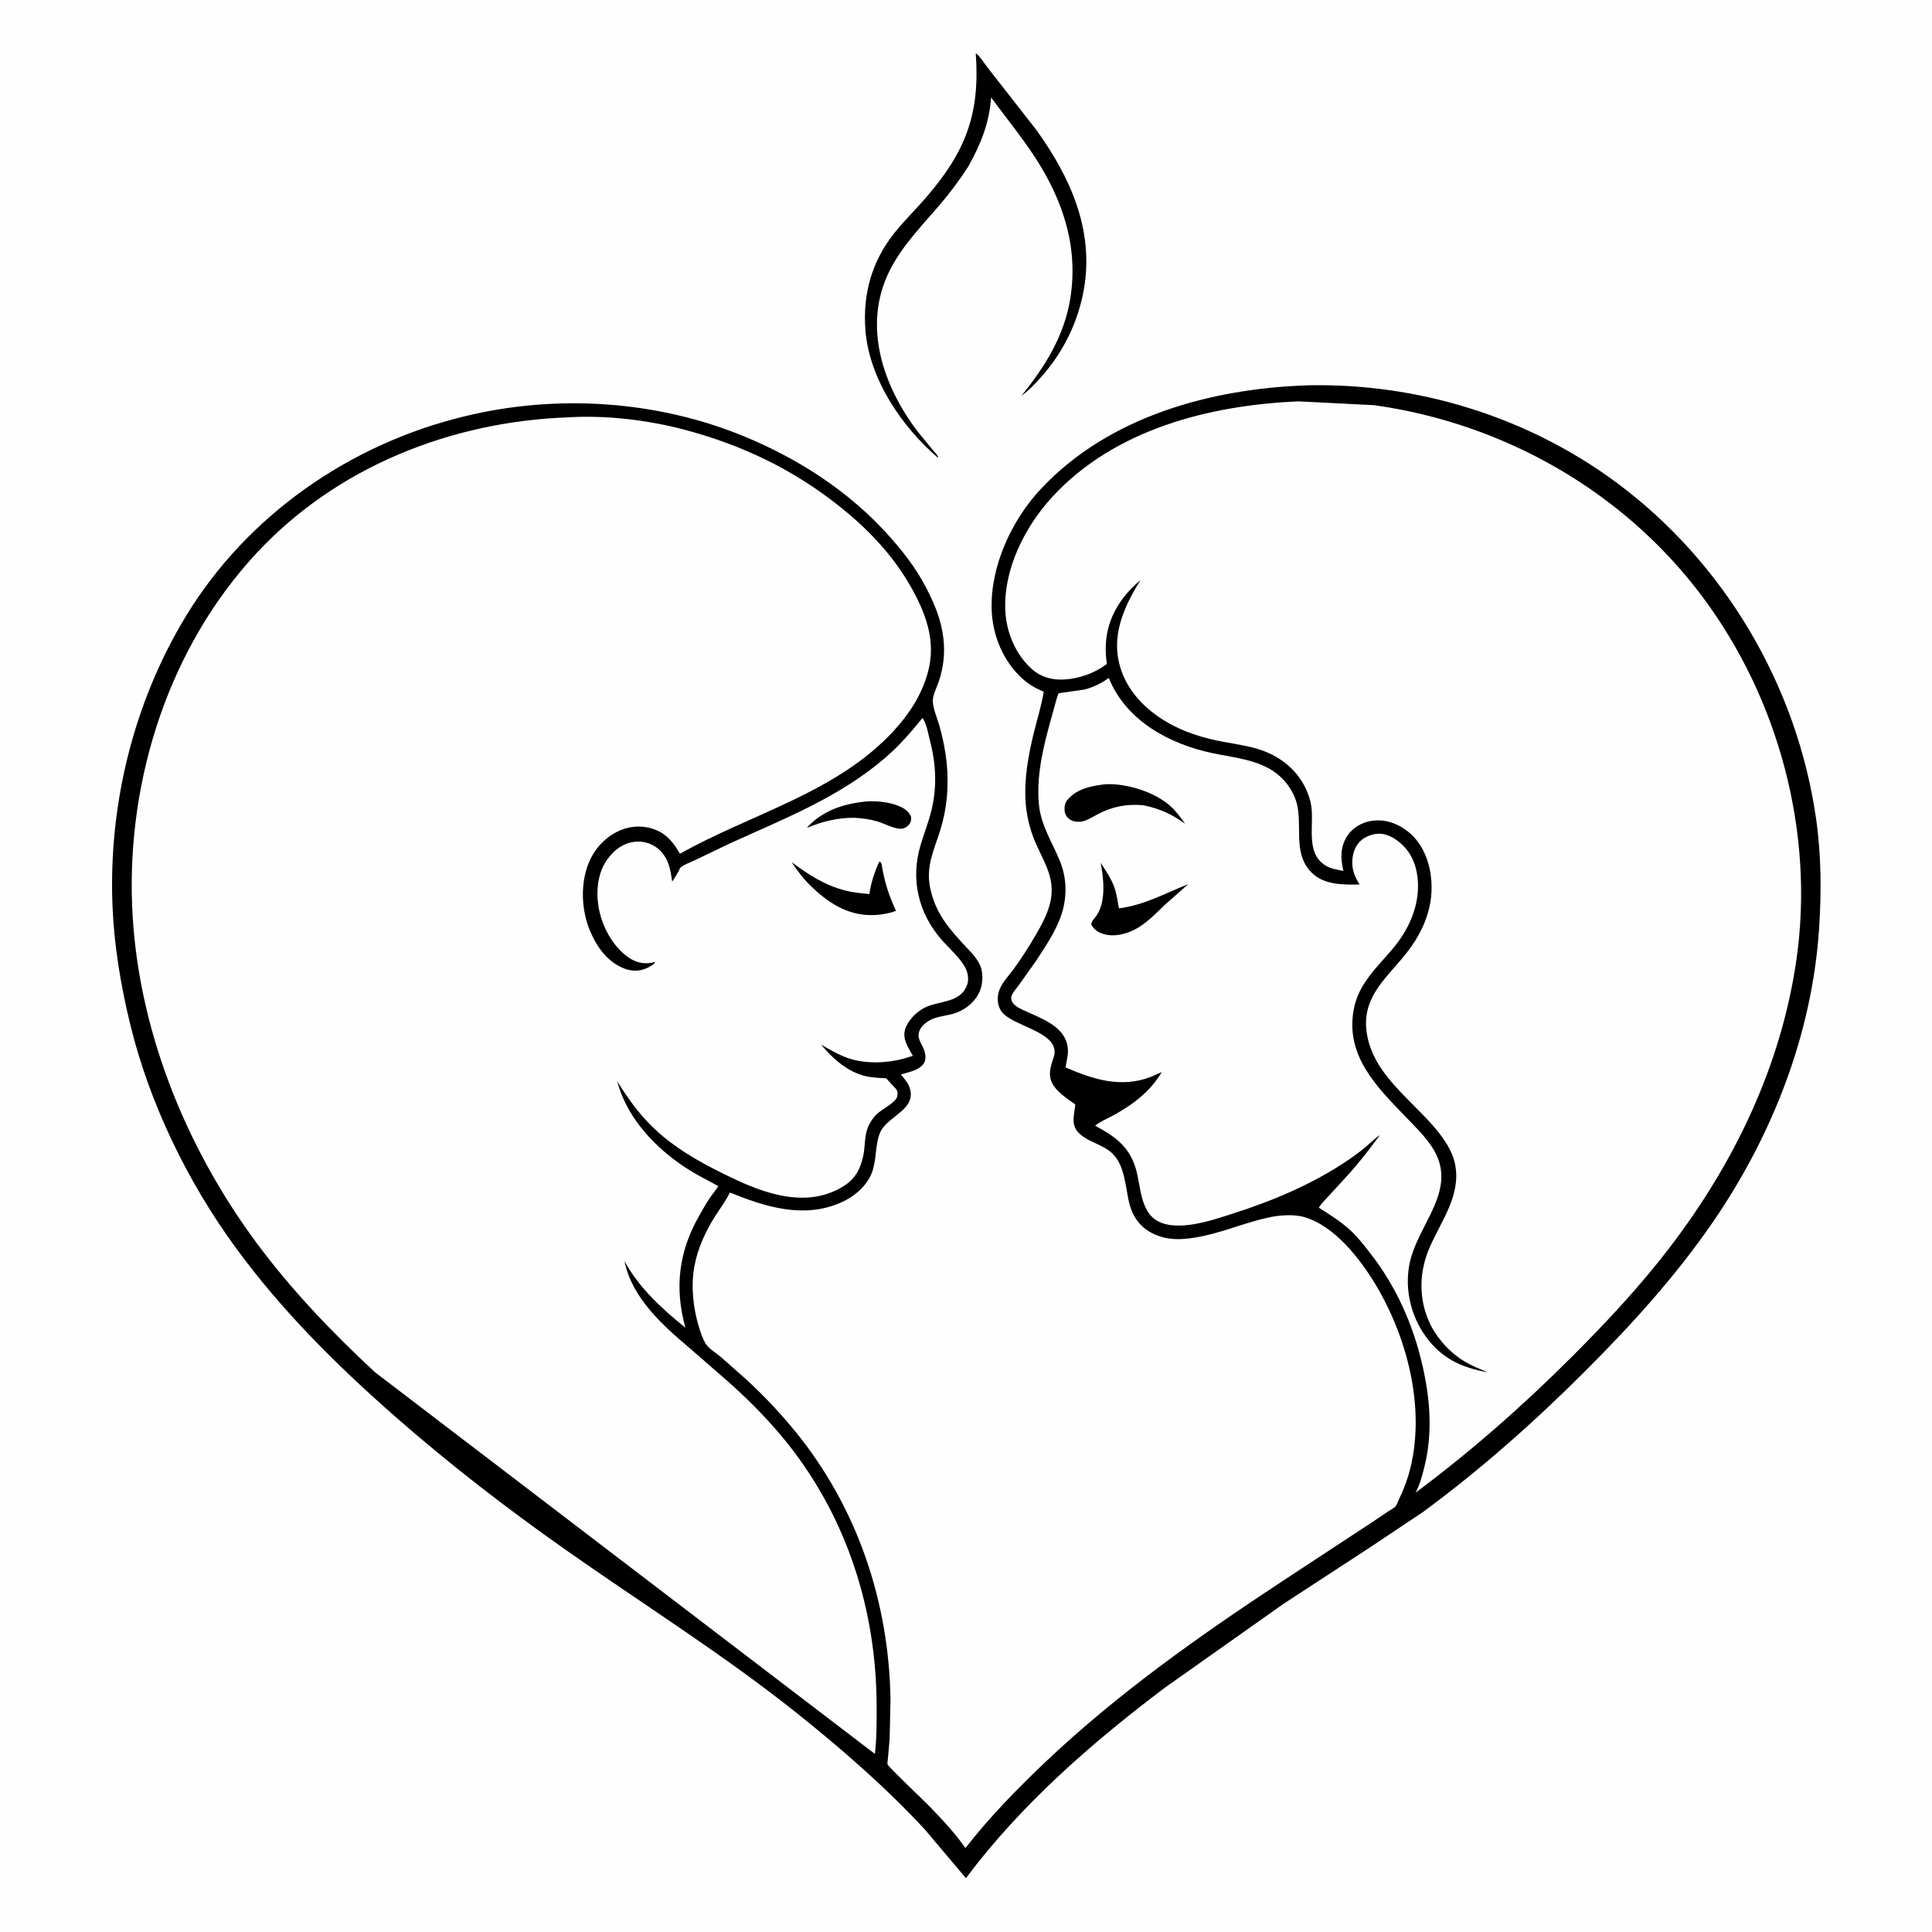 <svg version="1.1" xmlns="http://www.w3.org/2000/svg" style="display: block;" viewBox="0 0 2048 2048" width="1024" height="1024">
<path transform="translate(0,0)" fill="rgb(254,254,254)" d="M -0 -0 L 2048 0 L 2048 2048 L -0 2048 L -0 -0 z"/>
<path transform="translate(0,0)" fill="rgb(0,0,0)" d="M 1034.34 56.5 C 1037.9 58.344 1044.2 68.292 1047.08 71.863 L 1098.98 138.277 C 1134.59 187.948 1159.7 243.549 1149.11 305.875 C 1143.28 340.195 1127.82 372.032 1104.96 398.18 C 1098.31 405.791 1090.95 413.698 1082.69 419.565 C 1107.72 388.875 1128.32 355.902 1134.62 316.014 C 1143.25 261.42 1126.71 212.113 1097.07 166.634 C 1082.79 144.737 1066.08 124.388 1050.61 103.327 C 1048.56 130.871 1039.9 152.084 1026.7 176.091 C 1017.17 190.951 1006.68 204.93 995.17 218.316 C 976.308 240.248 955.962 261.049 942.901 287.231 C 914.12 344.927 935.819 408.519 972.365 456.946 L 989.043 477.333 C 990.884 479.535 994.5 482.7 994.5 485.49 C 955.937 452.448 921.474 401.814 917.395 350.164 C 914.381 312.004 924.1 277.004 948.084 246.978 C 958.69 233.699 971.009 221.741 982.105 208.862 C 1023.81 160.455 1039.02 120.441 1034.34 56.5 z"/>
<path transform="translate(0,0)" fill="rgb(0,0,0)" d="M 1386.26 408.452 C 1502.91 405.862 1619.73 441.953 1713.74 511.71 C 1828.03 596.522 1904.79 726.649 1925.06 867.405 C 1930.62 905.984 1930.89 945.199 1928.33 984.027 C 1920.97 1095.87 1879.1 1203.11 1815.94 1295.13 C 1776.48 1352.63 1729.97 1403.81 1680.78 1453.03 C 1627.1 1506.75 1569.48 1557.88 1508.26 1602.91 L 1451.74 1640.63 L 1360.81 1699.96 L 1235.06 1788.84 C 1157.38 1847.38 1082.46 1912.68 1023.92 1990.92 L 980.559 1939.57 C 939.271 1894.85 891.815 1853.56 844.271 1815.66 C 765.973 1753.24 681.26 1700.35 599.503 1642.8 C 536.915 1598.74 476.696 1552.3 419.139 1501.82 C 356.849 1447.18 298.184 1388.91 249.27 1321.78 C 198.56 1252.19 158.469 1169.63 138.03 1085.83 C 128.092 1045.08 120.999 1002.59 119.268 960.655 C 114.846 853.548 141.509 744.452 197.282 652.814 C 262.255 546.059 370.951 470.742 491.814 441.478 C 589.868 417.425 696.862 424.308 790.217 463.16 C 846.501 486.584 898.348 519.94 939.665 565.044 C 955.943 582.814 970.474 601.387 981.645 622.81 C 990.718 640.209 997.782 657.19 1000.05 676.785 C 1001.88 692.515 1000.13 707.951 994.972 722.92 C 992.983 728.696 988.659 737.032 988.805 743.094 C 989.008 751.544 993.836 762.038 996.106 770.318 C 1003.09 795.797 1006.16 819.745 1003.59 846.094 C 1002.51 857.161 1000.26 868.718 996.951 879.338 C 990.364 900.46 981.365 917.818 985.919 940.75 C 991.223 967.46 1005.93 984.565 1024.15 1003.92 C 1029.9 1010.04 1036.52 1016.75 1039.54 1024.74 C 1042.49 1032.53 1041.72 1044.04 1038.27 1051.49 C 1032.9 1063.1 1022.22 1071.34 1010 1074.74 C 1003.15 1076.64 995.596 1077.33 989 1079.95 C 983.263 1082.24 976.978 1086.78 974.643 1092.74 C 971.723 1100.18 976.249 1104.97 978.98 1111.5 C 980.754 1115.74 982.077 1121.74 979.938 1126.1 C 975.89 1134.36 962.942 1136.6 955.018 1138.93 C 957.726 1142.56 961.525 1146.53 963.327 1150.66 C 974.232 1175.64 941.19 1182.47 933.234 1199.95 C 927.333 1212.91 929.601 1229.4 924.179 1243.2 C 918.368 1257.99 904.685 1269.14 890.337 1275.24 C 851.041 1291.94 811.106 1279.25 773.732 1264.13 C 769.597 1272.63 763.713 1280.41 758.624 1288.36 C 748.071 1304.84 739.386 1323.58 735.966 1342.97 C 732.287 1363.83 734.773 1386.83 741.005 1407 C 742.764 1412.69 745.116 1420.01 748.483 1424.97 C 751.947 1430.07 759.235 1434.33 763.996 1438.34 L 790.914 1462.13 C 810.19 1479.89 828.723 1499.49 845.112 1519.93 C 909.452 1600.18 942.275 1698.74 943.975 1801.28 L 943.047 1843.56 L 941.277 1863.6 C 941.17 1865.08 940.476 1868.95 940.842 1870.26 C 941.618 1873.04 979.194 1908.47 984.469 1913.95 C 998.123 1928.12 1012.21 1942.84 1023.38 1959.03 C 1049.34 1925.78 1078.65 1895.74 1109.27 1866.78 C 1185.51 1794.68 1271.54 1733.97 1359.01 1676.35 L 1455.04 1613.26 L 1471.32 1602.28 C 1473.65 1600.72 1477.19 1598.95 1479.16 1597.03 C 1480.52 1595.71 1482.08 1591.16 1482.96 1589.33 C 1488.26 1578.43 1492.4 1567.19 1495.25 1555.39 C 1510.83 1490.73 1491.35 1416.58 1457.65 1360.87 C 1441.29 1333.84 1414.63 1299.62 1382.88 1290.22 C 1372.63 1287.18 1358.51 1287.91 1348.07 1289.92 C 1324.01 1294.57 1300.9 1304.63 1276.87 1309.91 C 1263.11 1312.93 1247.2 1315.32 1233.33 1311.73 C 1215.75 1307.18 1203.51 1296.44 1198.08 1279 C 1195.65 1271.18 1194.7 1262.66 1193.09 1254.62 C 1191.28 1245.58 1188.95 1235.75 1183.64 1228.04 C 1173.36 1213.11 1156.06 1212.83 1144.09 1201.5 C 1136.08 1193.92 1137.8 1185.59 1139.2 1175.68 C 1139.26 1175.29 1139.99 1171.31 1139.87 1171.08 C 1139.37 1170.07 1134.35 1166.96 1133.2 1166.1 C 1126.59 1161.1 1119.54 1155.97 1115.5 1148.52 C 1111.14 1140.49 1113.19 1132.14 1115.85 1124 C 1116.58 1121.76 1117.56 1119.36 1117.83 1117 C 1120.52 1092.97 1072.26 1087.81 1061.37 1071.88 C 1057.01 1065.51 1056.73 1056.78 1059.26 1049.71 C 1062.13 1041.68 1069.92 1033.56 1075 1026.61 C 1082.96 1015.69 1090.23 1004.2 1097.08 992.552 C 1103.75 981.213 1110.97 968.137 1113.65 955.133 C 1118.96 929.335 1105.37 912.44 1096.27 889.872 C 1091.2 877.307 1087.98 863.033 1087.15 849.5 C 1085.63 824.742 1090.11 800.442 1095.98 776.5 C 1099.5 762.111 1104.07 747.81 1106.41 733.174 C 1097.82 729.795 1090.17 725.272 1083.36 719.017 C 1063.14 700.439 1052.03 673.298 1051.19 646.016 C 1049.77 599.952 1072.57 550.971 1103.7 517.912 C 1175.84 441.276 1283.87 411.845 1386.26 408.452 z"/>
<path transform="translate(0,0)" fill="rgb(254,254,254)" d="M 1376.35 425.466 L 1456.59 429.505 C 1593.79 448.661 1720.55 520.542 1803.95 631.616 C 1885.5 740.221 1923.66 882.402 1904.3 1017.22 C 1888.11 1129.86 1838.45 1232.96 1769.7 1322.72 C 1738.53 1363.41 1703.12 1401.38 1666.91 1437.58 C 1614.54 1489.94 1559.96 1538.01 1500.59 1582.28 C 1505.11 1573.77 1507.6 1564.35 1509.91 1555.02 C 1518.79 1519.29 1516.11 1483.67 1508 1448 C 1498.13 1404.63 1480.3 1364.22 1452.93 1329.04 C 1446.31 1320.52 1439.54 1311.62 1431.59 1304.3 C 1421.29 1294.81 1409.79 1287.65 1398.02 1280.2 C 1400.58 1275.66 1405.12 1271.45 1408.66 1267.6 L 1431.14 1243.06 C 1442.28 1230.52 1452.75 1216.75 1462.75 1203.27 C 1457.65 1206.43 1453.11 1211.22 1448.5 1215.12 C 1442.28 1220.38 1435.68 1225.23 1428.95 1229.8 C 1391.68 1255.08 1349.52 1272.82 1306.75 1286.5 C 1284.72 1293.55 1249.01 1306.06 1227.36 1294.48 C 1208.3 1284.29 1209.41 1256.39 1203.75 1237.94 C 1196.69 1214.98 1181.18 1204.14 1160.86 1193.3 C 1166.04 1188.95 1173.93 1185.73 1179.93 1182.44 C 1200.85 1170.97 1219.2 1157.32 1231.51 1136.38 L 1220.43 1141.38 C 1188.63 1153.7 1159.17 1144.41 1129.57 1131.5 C 1130.53 1124.05 1132.72 1118.57 1131.9 1110.81 C 1129.67 1089.83 1107.98 1081.32 1091.4 1073.71 C 1086.27 1071.36 1079.98 1069.07 1075.69 1065.37 C 1073.21 1063.23 1071.41 1059.88 1072.05 1056.5 C 1072.72 1052.99 1077.41 1047.78 1079.52 1044.95 L 1098.31 1018.5 C 1107.49 1004.47 1117.59 989.46 1123.66 973.799 C 1131.11 954.585 1131.57 933.095 1123.97 913.864 C 1116.01 893.732 1103.71 875.723 1101.39 853.604 C 1097.47 816.147 1110.06 777.192 1119.91 741.39 C 1120.23 740.485 1121.7 735.366 1122.16 735.031 C 1123.13 734.321 1146.81 731.748 1150.67 730.667 C 1159.82 728.11 1167.67 724.136 1175.39 718.651 C 1193.69 764.027 1239.38 788.593 1285 798.312 C 1307.78 803.166 1333.69 805.071 1352.85 819.672 C 1364.79 828.776 1373.98 843.058 1375.91 858.067 L 1376.14 860 C 1378.97 882.658 1372.22 907.422 1390.8 925.423 C 1404.04 938.257 1424.13 937.857 1441.19 937.628 C 1436.2 929.573 1432.97 921.999 1433.52 912.27 C 1433.99 903.939 1436.66 896.102 1443.17 890.561 C 1448.73 885.819 1457.79 882.941 1465.06 883.951 C 1476.2 885.497 1487.2 894.494 1493.39 903.613 C 1500.29 913.782 1503.16 926.773 1503.17 938.884 C 1503.18 963.545 1492.46 986.475 1476.78 1005.18 C 1459.79 1025.45 1440.29 1042.36 1435.1 1069.68 C 1425.68 1119.24 1459.62 1152.29 1490.88 1184.72 C 1500.14 1194.32 1509.73 1203.69 1517.26 1214.78 C 1548.59 1260.98 1501.52 1297.36 1493.77 1341.7 C 1489.22 1367.7 1495.79 1395.09 1511.18 1416.5 C 1528.07 1439.97 1549.21 1449.83 1577.14 1454.67 C 1565.26 1449.92 1554.16 1445.28 1543.97 1437.4 C 1536.21 1431.4 1529.49 1424.27 1523.72 1416.35 C 1520.31 1411.66 1517.41 1406.68 1515.03 1401.38 C 1503.52 1375.72 1504.44 1347.45 1515.66 1321.89 C 1528.1 1293.56 1549.06 1266.65 1542.41 1233.94 C 1539.51 1219.72 1530.52 1206.92 1521.35 1195.99 C 1494.53 1164.06 1453.74 1137.13 1448.5 1092.54 C 1444.19 1055.93 1470.5 1036.14 1490.81 1010.4 C 1509.72 986.439 1520.94 958.553 1516.65 927.625 C 1514.13 909.483 1506.18 891.632 1491.21 880.467 C 1480.07 872.152 1466.95 867.964 1453 870.288 C 1443.46 871.877 1433.62 877.698 1428.31 885.844 C 1420.51 897.807 1420.96 909.943 1424.05 923.193 C 1417.75 922.002 1411.09 921.057 1405.5 917.716 C 1382.05 903.698 1394.63 871.972 1389.15 849.906 C 1382.07 821.395 1360.09 801.687 1332.29 793.633 C 1316.45 789.046 1299.73 787.485 1283.69 783.588 C 1265.47 779.16 1248.93 773.038 1233 763.062 C 1210.22 748.798 1192.01 728.281 1186.02 701.592 C 1178.95 670.148 1192.82 640.809 1208.97 614.899 C 1202.24 620.592 1195.96 626.778 1190.65 633.851 C 1174.69 655.147 1169.43 677.682 1173.34 703.832 C 1160.5 713.54 1144.22 719.35 1128.13 720.295 C 1115.26 721.05 1103.21 717.757 1093.5 708.951 C 1076.45 693.5 1066.89 670.547 1065.71 647.808 C 1063.44 603.862 1086.18 558.654 1115.29 526.94 C 1181.21 455.106 1282.23 429.44 1376.35 425.466 z"/>
<path transform="translate(0,0)" fill="rgb(0,0,0)" d="M 1166.76 914.651 C 1172.2 922.853 1178.26 931.841 1181.46 941.205 C 1183.81 948.098 1184.77 955.757 1186.12 962.913 C 1212.5 959.607 1235.3 946.905 1259.67 937.194 L 1234.69 959.237 C 1225.99 967.647 1217.37 976.603 1207.03 983.006 C 1196.71 989.401 1182.94 993.585 1170.79 990.362 C 1164.44 988.676 1159.92 985.813 1156.77 980 C 1157.09 975.911 1160.58 973.367 1162.77 969.959 C 1172.56 954.794 1169.95 931.266 1166.76 914.651 z"/>
<path transform="translate(0,0)" fill="rgb(0,0,0)" d="M 1171.54 831.374 C 1177.79 830.908 1184.26 831.533 1190.46 832.496 C 1207.76 835.186 1227.81 842.872 1240.95 854.736 C 1246.9 860.115 1251.61 866.814 1256.34 873.253 C 1241.88 862.791 1229.37 857.241 1211.92 853.574 C 1193.83 852.075 1179.06 854.89 1162.93 863.492 C 1158.23 865.999 1152.98 869.466 1147.78 870.615 C 1143.1 871.648 1137.45 871.23 1133.53 868.239 C 1130.6 866.006 1128.92 863.175 1128.54 859.497 C 1128.12 855.408 1128.79 851.181 1131.47 847.958 C 1141.3 836.107 1157.03 833 1171.54 831.374 z"/>
<path transform="translate(0,0)" fill="rgb(254,254,254)" d="M 601.601 442.44 C 641.639 439.887 686.526 445.177 725.165 455.403 C 786.165 471.548 840.154 497.254 889.605 536.517 C 919.017 559.87 945.552 587.346 964.398 620.081 C 981.089 649.071 992.778 679.083 983.632 712.625 C 977.177 736.296 964.159 756.458 947.683 774.394 C 886.909 840.552 796.625 862.204 720.823 905.035 C 714.379 894.112 707.845 885.092 695.663 879.951 C 683.491 874.815 670.038 874.981 657.873 880.009 C 642.285 886.453 630.153 899.563 623.897 915.148 C 615.031 937.234 616.295 965.125 625.527 986.91 C 632.794 1004.06 643.962 1019.88 662 1026.77 C 670.021 1029.83 678.665 1029.77 686.365 1025.92 C 688.988 1024.61 693.551 1022.41 694.5 1019.6 L 690.828 1020.55 C 681.257 1022.29 672.917 1019.82 665.131 1014.15 C 648.606 1002.12 637.428 980.44 634.355 960.5 C 631.749 943.583 633.735 924.328 644.278 910.313 C 651.359 900.901 660.121 893.992 672.125 892.399 C 680.771 891.251 689.858 893.535 696.713 898.964 C 708.466 908.27 710.637 920.786 712.528 934.66 C 714.955 931.157 717.075 927.593 719.143 923.87 C 719.657 922.944 720.863 920.016 721.608 919.405 C 725.415 916.283 732.542 913.841 737.044 911.65 L 773.435 894.196 C 831.352 867.772 890.106 845.1 938.97 802.778 C 953.533 790.166 965.737 776.072 977.823 761.157 L 978.881 762.53 C 982.443 768.491 984.228 779.108 985.972 785.837 C 992.3 810.264 993.391 835.118 987.202 859.694 C 984.063 872.161 979.284 884.23 975.643 896.559 C 965.097 932.272 973.604 968.051 997.992 996 C 1006.14 1005.34 1018.09 1015.52 1023.64 1026.58 C 1026.12 1031.51 1027.1 1038.56 1025.23 1043.83 C 1018.22 1063.66 995.273 1060.51 980.01 1068.25 C 971.396 1072.62 962.047 1081.99 959.391 1091.45 C 956.453 1101.91 962.93 1110.56 967.691 1119.25 L 957.995 1122.16 C 940.115 1127.15 917.547 1127.81 899.891 1121.96 C 889.548 1118.53 879.953 1112.81 870.517 1107.44 L 874.515 1112.14 C 885.503 1124.44 899.307 1135.81 915.514 1140.24 C 923.2 1142.34 931.477 1142.58 939.386 1143.04 L 949.939 1154.5 C 951.609 1156.98 951.84 1159.65 951.078 1162.5 C 949.388 1168.81 934.884 1175.99 929.875 1180.57 C 925.835 1184.26 922.162 1189.78 920.106 1194.82 C 916.073 1204.73 917.291 1215.04 915.065 1225.25 C 912.122 1238.76 907.031 1249.06 894.963 1256.88 C 873.403 1270.83 849.073 1272.08 824.562 1266.57 C 804.757 1262.12 786.139 1253.7 768 1244.79 C 740.598 1231.34 714.132 1216.3 692.039 1194.94 C 676.684 1180.09 665.549 1164.15 654.224 1146.19 L 655.501 1150.57 C 666.675 1187.03 694.9 1216.7 726.097 1237.33 C 737.394 1244.79 749.661 1251 761.6 1257.38 L 756.031 1264.99 C 750.351 1272.14 745.795 1280.64 741.26 1288.57 C 719.447 1326.74 714.858 1364.84 726.493 1407.38 C 701.576 1387.28 677.449 1365.23 661.963 1336.87 C 670.137 1376.43 702.633 1404.97 732 1429.88 L 774.537 1466.94 C 796.377 1486.67 817.704 1508.37 835.948 1531.5 C 898.342 1610.62 928.836 1707.18 929.257 1807.5 C 929.33 1824.77 929.41 1842.06 927.435 1859.24 L 397.5 1454.62 C 351.92 1412.42 308.251 1366.66 271.307 1316.63 C 195.463 1213.92 144.925 1087.5 140.027 959.281 C 134.878 824.464 179.678 685.434 272.28 585.992 C 357.23 494.769 478.216 446.964 601.601 442.44 z"/>
<path transform="translate(0,0)" fill="rgb(0,0,0)" d="M 920.706 849.426 C 930.878 849.047 942.867 850.386 952.368 854.246 C 958.52 856.744 963.135 859.777 965.839 866 C 965.914 870.019 965.533 872.355 962.527 875.224 C 960.364 877.288 957.526 878.6 954.5 878.529 C 947.047 878.354 937.417 872.939 930.123 870.759 C 922.135 868.371 914.076 867.37 905.779 866.876 C 887.929 866.781 871.899 870.657 855.505 877.541 C 856.003 876.804 856.173 876.503 856.859 875.786 C 873.724 858.143 897.143 851.199 920.706 849.426 z"/>
<path transform="translate(0,0)" fill="rgb(0,0,0)" d="M 932.066 913.5 L 932.901 913.564 C 934.849 915.041 934.687 917.507 935.127 919.851 C 938.294 936.751 942.475 949.945 949.869 965.552 C 941.612 968.484 933.054 969.956 924.307 970.053 C 897.692 970.347 877.16 956.401 858.731 938.483 C 851.256 931.03 844.942 922.751 839.192 913.921 C 857.068 927.255 874.442 938.529 896.345 944.082 C 904.647 946.187 913.131 946.944 921.638 947.738 C 922.977 936.768 926.972 924.565 931.582 914.523 L 932.066 913.5 z"/>
</svg>